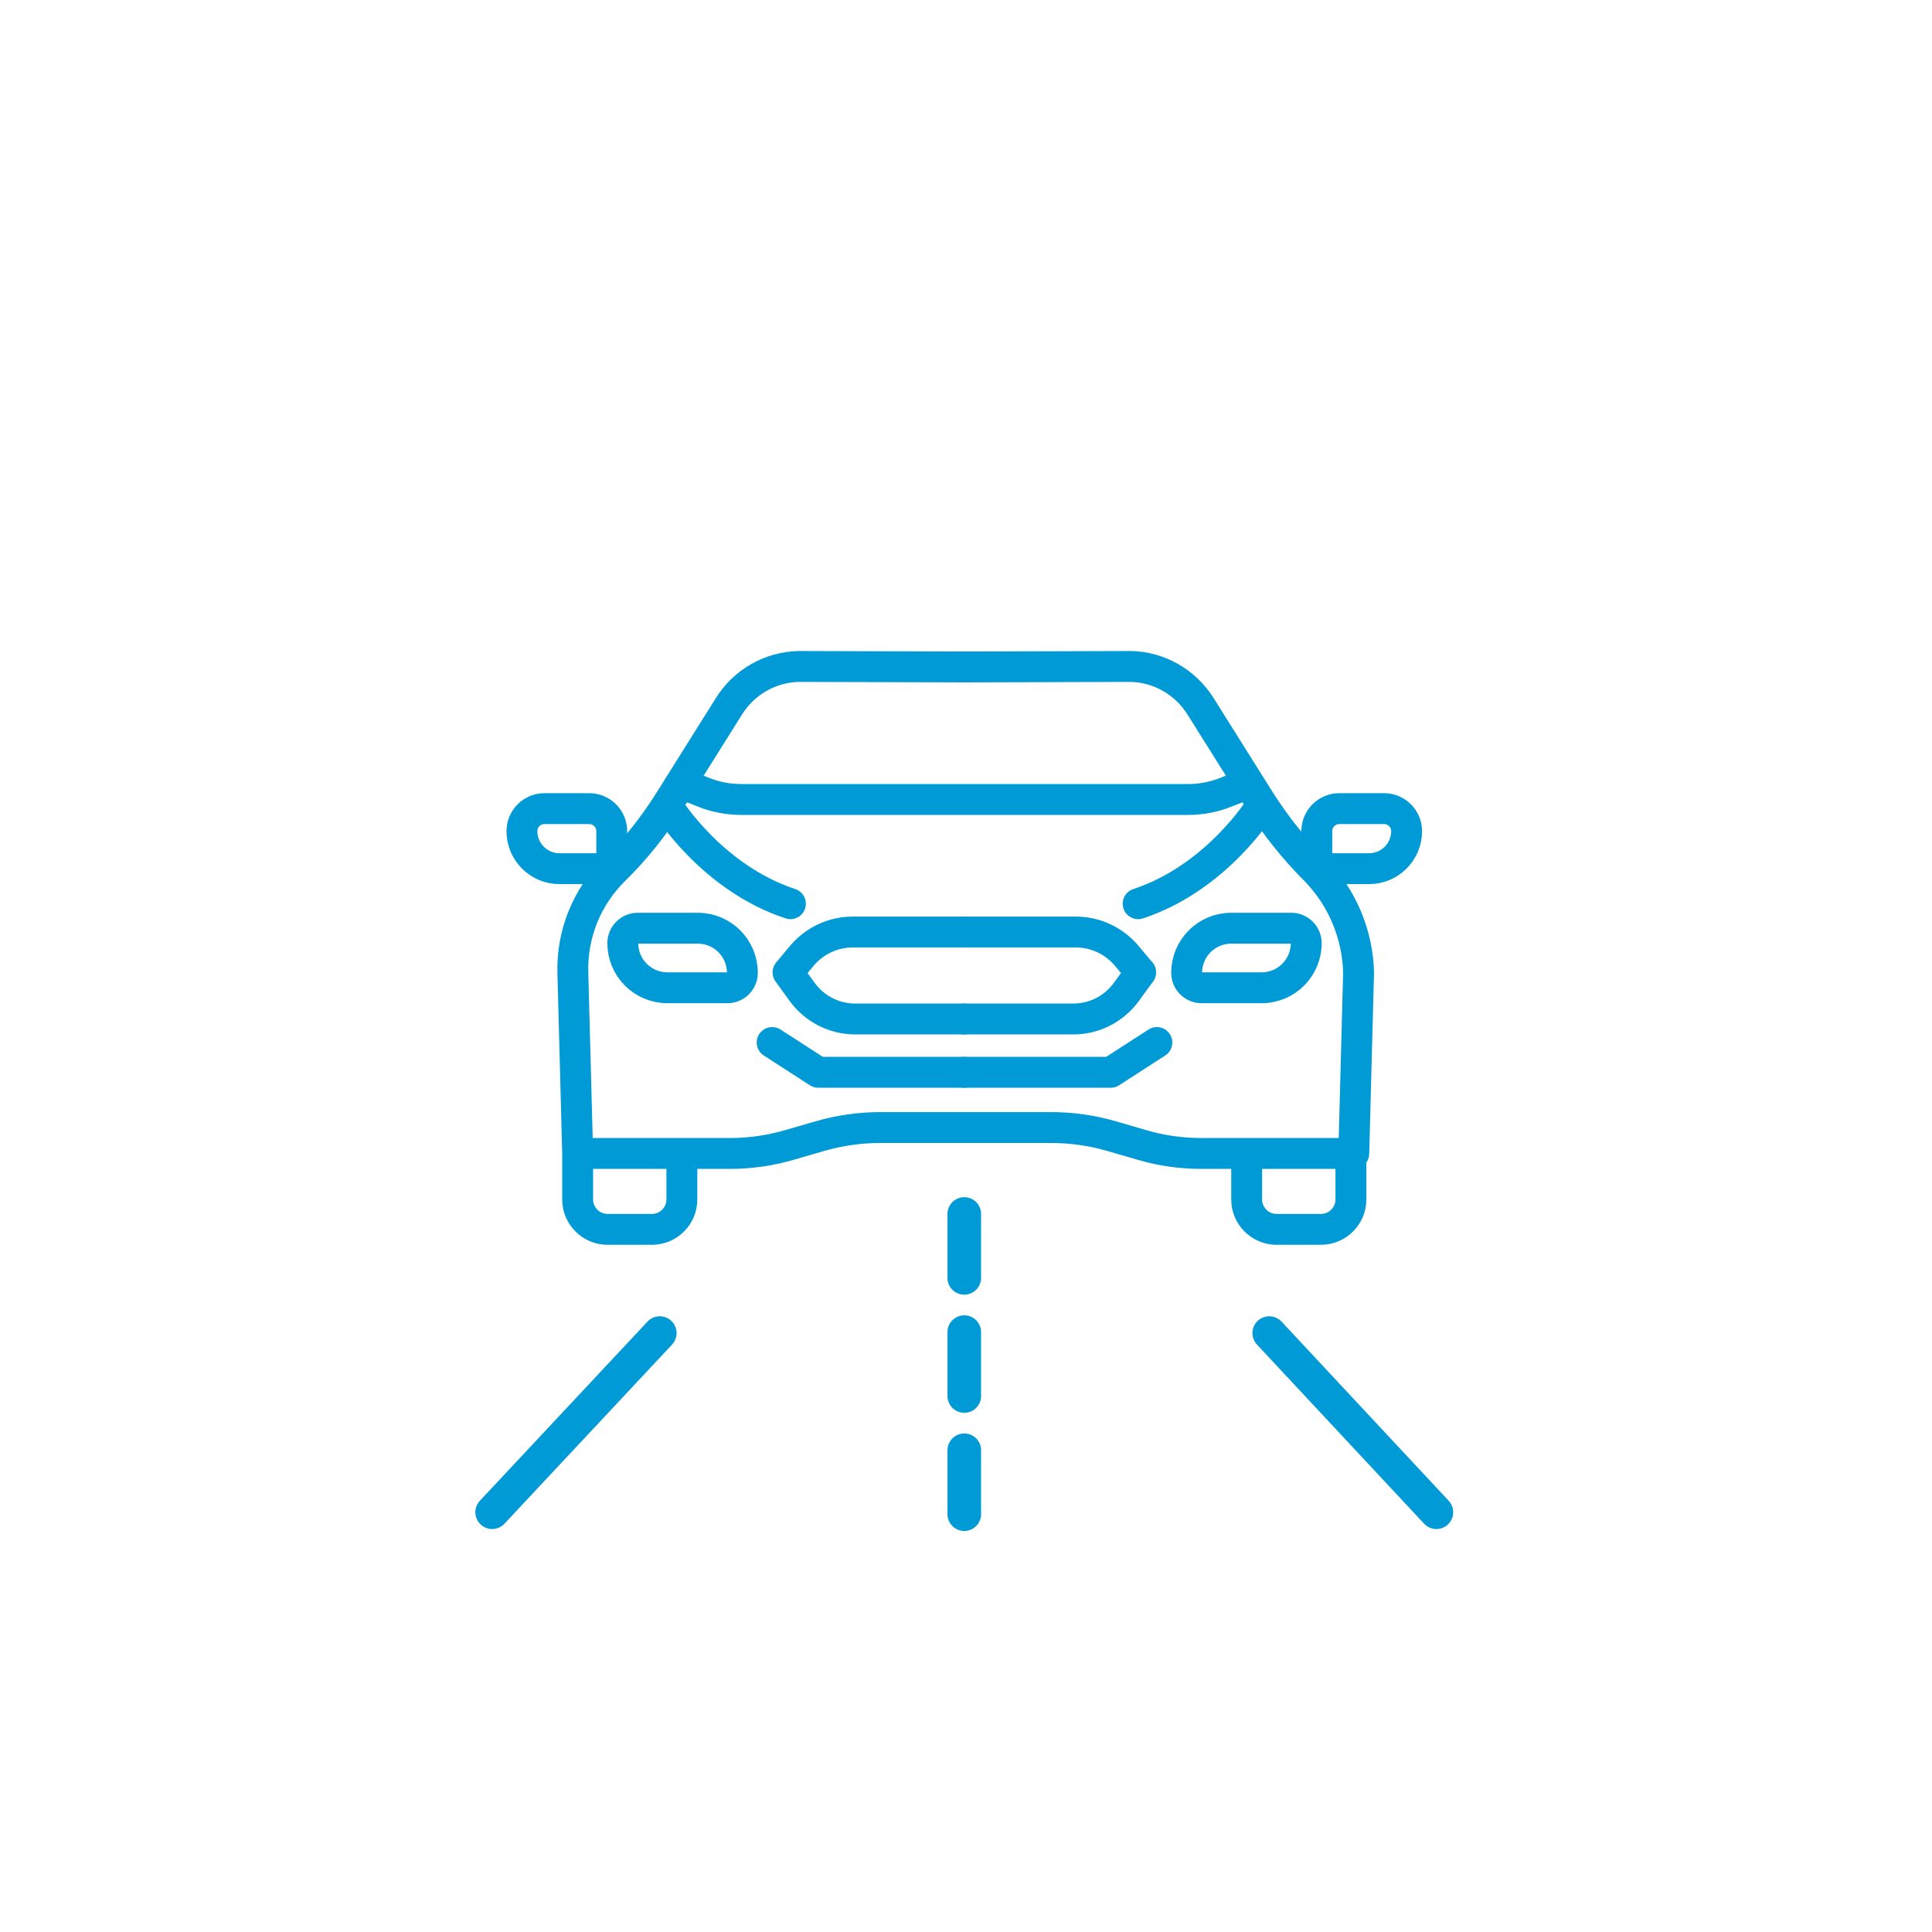 <?xml version="1.0" encoding="UTF-8" standalone="no"?>
<!DOCTYPE svg PUBLIC "-//W3C//DTD SVG 1.1//EN" "http://www.w3.org/Graphics/SVG/1.1/DTD/svg11.dtd">
<svg width="100%" height="100%" viewBox="0 0 284 284" version="1.1" xmlns="http://www.w3.org/2000/svg" xmlns:xlink="http://www.w3.org/1999/xlink" xml:space="preserve" xmlns:serif="http://www.serif.com/" style="fill-rule:evenodd;clip-rule:evenodd;stroke-linecap:round;stroke-linejoin:round;stroke-miterlimit:10;">
    <g id="Layer_1" transform="matrix(0.706,0,0,0.706,41.212,59.138)">
        <g>
            <path d="M44.1,231.1L79,193.8" style="fill:none;fill-rule:nonzero;stroke:rgb(0,155,215);stroke-width:7px;"/>
            <path d="M240.7,231.1L205.9,193.8" style="fill:none;fill-rule:nonzero;stroke:rgb(0,155,215);stroke-width:7px;"/>
        </g>
        <g>
            <path d="M142.4,169L142.4,182.3" style="fill:none;fill-rule:nonzero;stroke:rgb(0,155,215);stroke-width:7px;"/>
            <path d="M142.4,193.6L142.4,206.9" style="fill:none;fill-rule:nonzero;stroke:rgb(0,155,215);stroke-width:7px;"/>
            <path d="M142.4,218.2L142.4,231.5" style="fill:none;fill-rule:nonzero;stroke:rgb(0,155,215);stroke-width:7px;"/>
        </g>
        <g>
            <g>
                <path d="M61.9,157L61.9,166C61.9,169.4 64.7,172.2 68.1,172.2L77.4,172.2C80.8,172.2 83.6,169.4 83.6,166L83.6,157" style="fill:none;fill-rule:nonzero;stroke:rgb(0,155,215);stroke-width:6.43px;"/>
                <path d="M222.9,156.8L222.9,166C222.9,169.4 220.1,172.2 216.7,172.2L207.4,172.2C204,172.2 201.2,169.4 201.2,166L201.2,156.7" style="fill:none;fill-rule:nonzero;stroke:rgb(0,155,215);stroke-width:6.43px;"/>
            </g>
            <path d="M84.1,79.6L87.9,81.1C90.5,82.2 93.3,82.7 96.1,82.7L188.9,82.7C191.7,82.7 194.4,82.2 197.1,81.1L200.9,79.6" style="fill:none;fill-rule:nonzero;stroke:rgb(0,155,215);stroke-width:6.43px;"/>
            <g>
                <path d="M93.1,121.9L80.6,121.9C75.4,121.9 71.3,117.7 71.3,112.6C71.3,110.9 72.7,109.5 74.4,109.5L86.9,109.5C92.1,109.5 96.2,113.7 96.2,118.8C96.2,120.5 94.8,121.9 93.1,121.9Z" style="fill:none;fill-rule:nonzero;stroke:rgb(0,155,215);stroke-width:6.43px;"/>
                <path d="M191.8,121.9L204.3,121.9C209.5,121.9 213.6,117.7 213.6,112.6C213.6,110.9 212.2,109.5 210.5,109.5L198,109.5C192.8,109.5 188.7,113.7 188.7,118.8C188.7,120.5 190.1,121.9 191.8,121.9Z" style="fill:none;fill-rule:nonzero;stroke:rgb(0,155,215);stroke-width:6.43px;"/>
            </g>
            <g>
                <path d="M69,97.1L58.1,97.1C53.8,97.1 50.3,93.6 50.3,89.3C50.3,86.7 52.4,84.6 55,84.6L64.3,84.6C66.9,84.6 69,86.7 69,89.3L69,97.1Z" style="fill:none;fill-rule:nonzero;stroke:rgb(0,155,215);stroke-width:6.43px;"/>
                <path d="M215.8,97.1L226.7,97.1C231,97.1 234.5,93.6 234.5,89.3C234.5,86.7 232.4,84.6 229.8,84.6L220.5,84.6C217.9,84.6 215.8,86.7 215.8,89.3L215.8,97.1Z" style="fill:none;fill-rule:nonzero;stroke:rgb(0,155,215);stroke-width:6.43px;"/>
            </g>
            <g>
                <path d="M182.5,133.3L172.9,139.5L142.4,139.5" style="fill:none;fill-rule:nonzero;stroke:rgb(0,155,215);stroke-width:6.43px;"/>
                <path d="M102.4,133.3L112,139.5L142.4,139.5" style="fill:none;fill-rule:nonzero;stroke:rgb(0,155,215);stroke-width:6.43px;"/>
            </g>
            <path d="M215.5,97.4C211.1,93 207.2,88.1 203.9,82.9L191.6,63.3C188.4,58.2 182.9,55.1 177,55L142.6,55.1L108,55C102,55.1 96.5,58.3 93.4,63.3L81.1,82.9C77.8,88.2 73.9,93.1 69.5,97.4C63.8,103 60.7,110.7 60.9,118.7L61.9,156.4L93.6,156.4C97.8,156.4 102,155.8 106.1,154.6L112.3,152.8C116.4,151.6 120.7,151 125,151L160.4,151C164.7,151 169,151.6 173.1,152.8L179.3,154.6C183.3,155.8 187.5,156.4 191.8,156.4L223.5,156.4L224.5,118.7C224.3,110.8 221.1,103.1 215.5,97.4Z" style="fill:none;fill-rule:nonzero;stroke:rgb(0,155,215);stroke-width:6.43px;"/>
            <g>
                <path d="M142.4,110.3L119.1,110.3C115.1,110.3 111.3,112.1 108.7,115.1L105.7,118.7L108.6,122.7C111.2,126.3 115.3,128.4 119.7,128.4L142.4,128.4" style="fill:none;fill-rule:nonzero;stroke:rgb(0,155,215);stroke-width:6.43px;"/>
                <path d="M179.1,118.7L176.2,122.7C173.6,126.3 169.5,128.4 165.1,128.4L142.4,128.4" style="fill:none;fill-rule:nonzero;stroke:rgb(0,155,215);stroke-width:6.43px;"/>
                <path d="M142.4,110.3L165.7,110.3C169.7,110.3 173.5,112.1 176.1,115.1L179.1,118.7" style="fill:none;fill-rule:nonzero;stroke:rgb(0,155,215);stroke-width:6.43px;"/>
            </g>
            <g>
                <path d="M80.7,84.2C80.7,84.2 89.8,99 106.2,104.4" style="fill:none;fill-rule:nonzero;stroke:rgb(0,155,215);stroke-width:6.43px;"/>
                <path d="M204.1,84.2C204.1,84.2 195,99 178.6,104.4" style="fill:none;fill-rule:nonzero;stroke:rgb(0,155,215);stroke-width:6.43px;"/>
            </g>
        </g>
    </g>
</svg>
